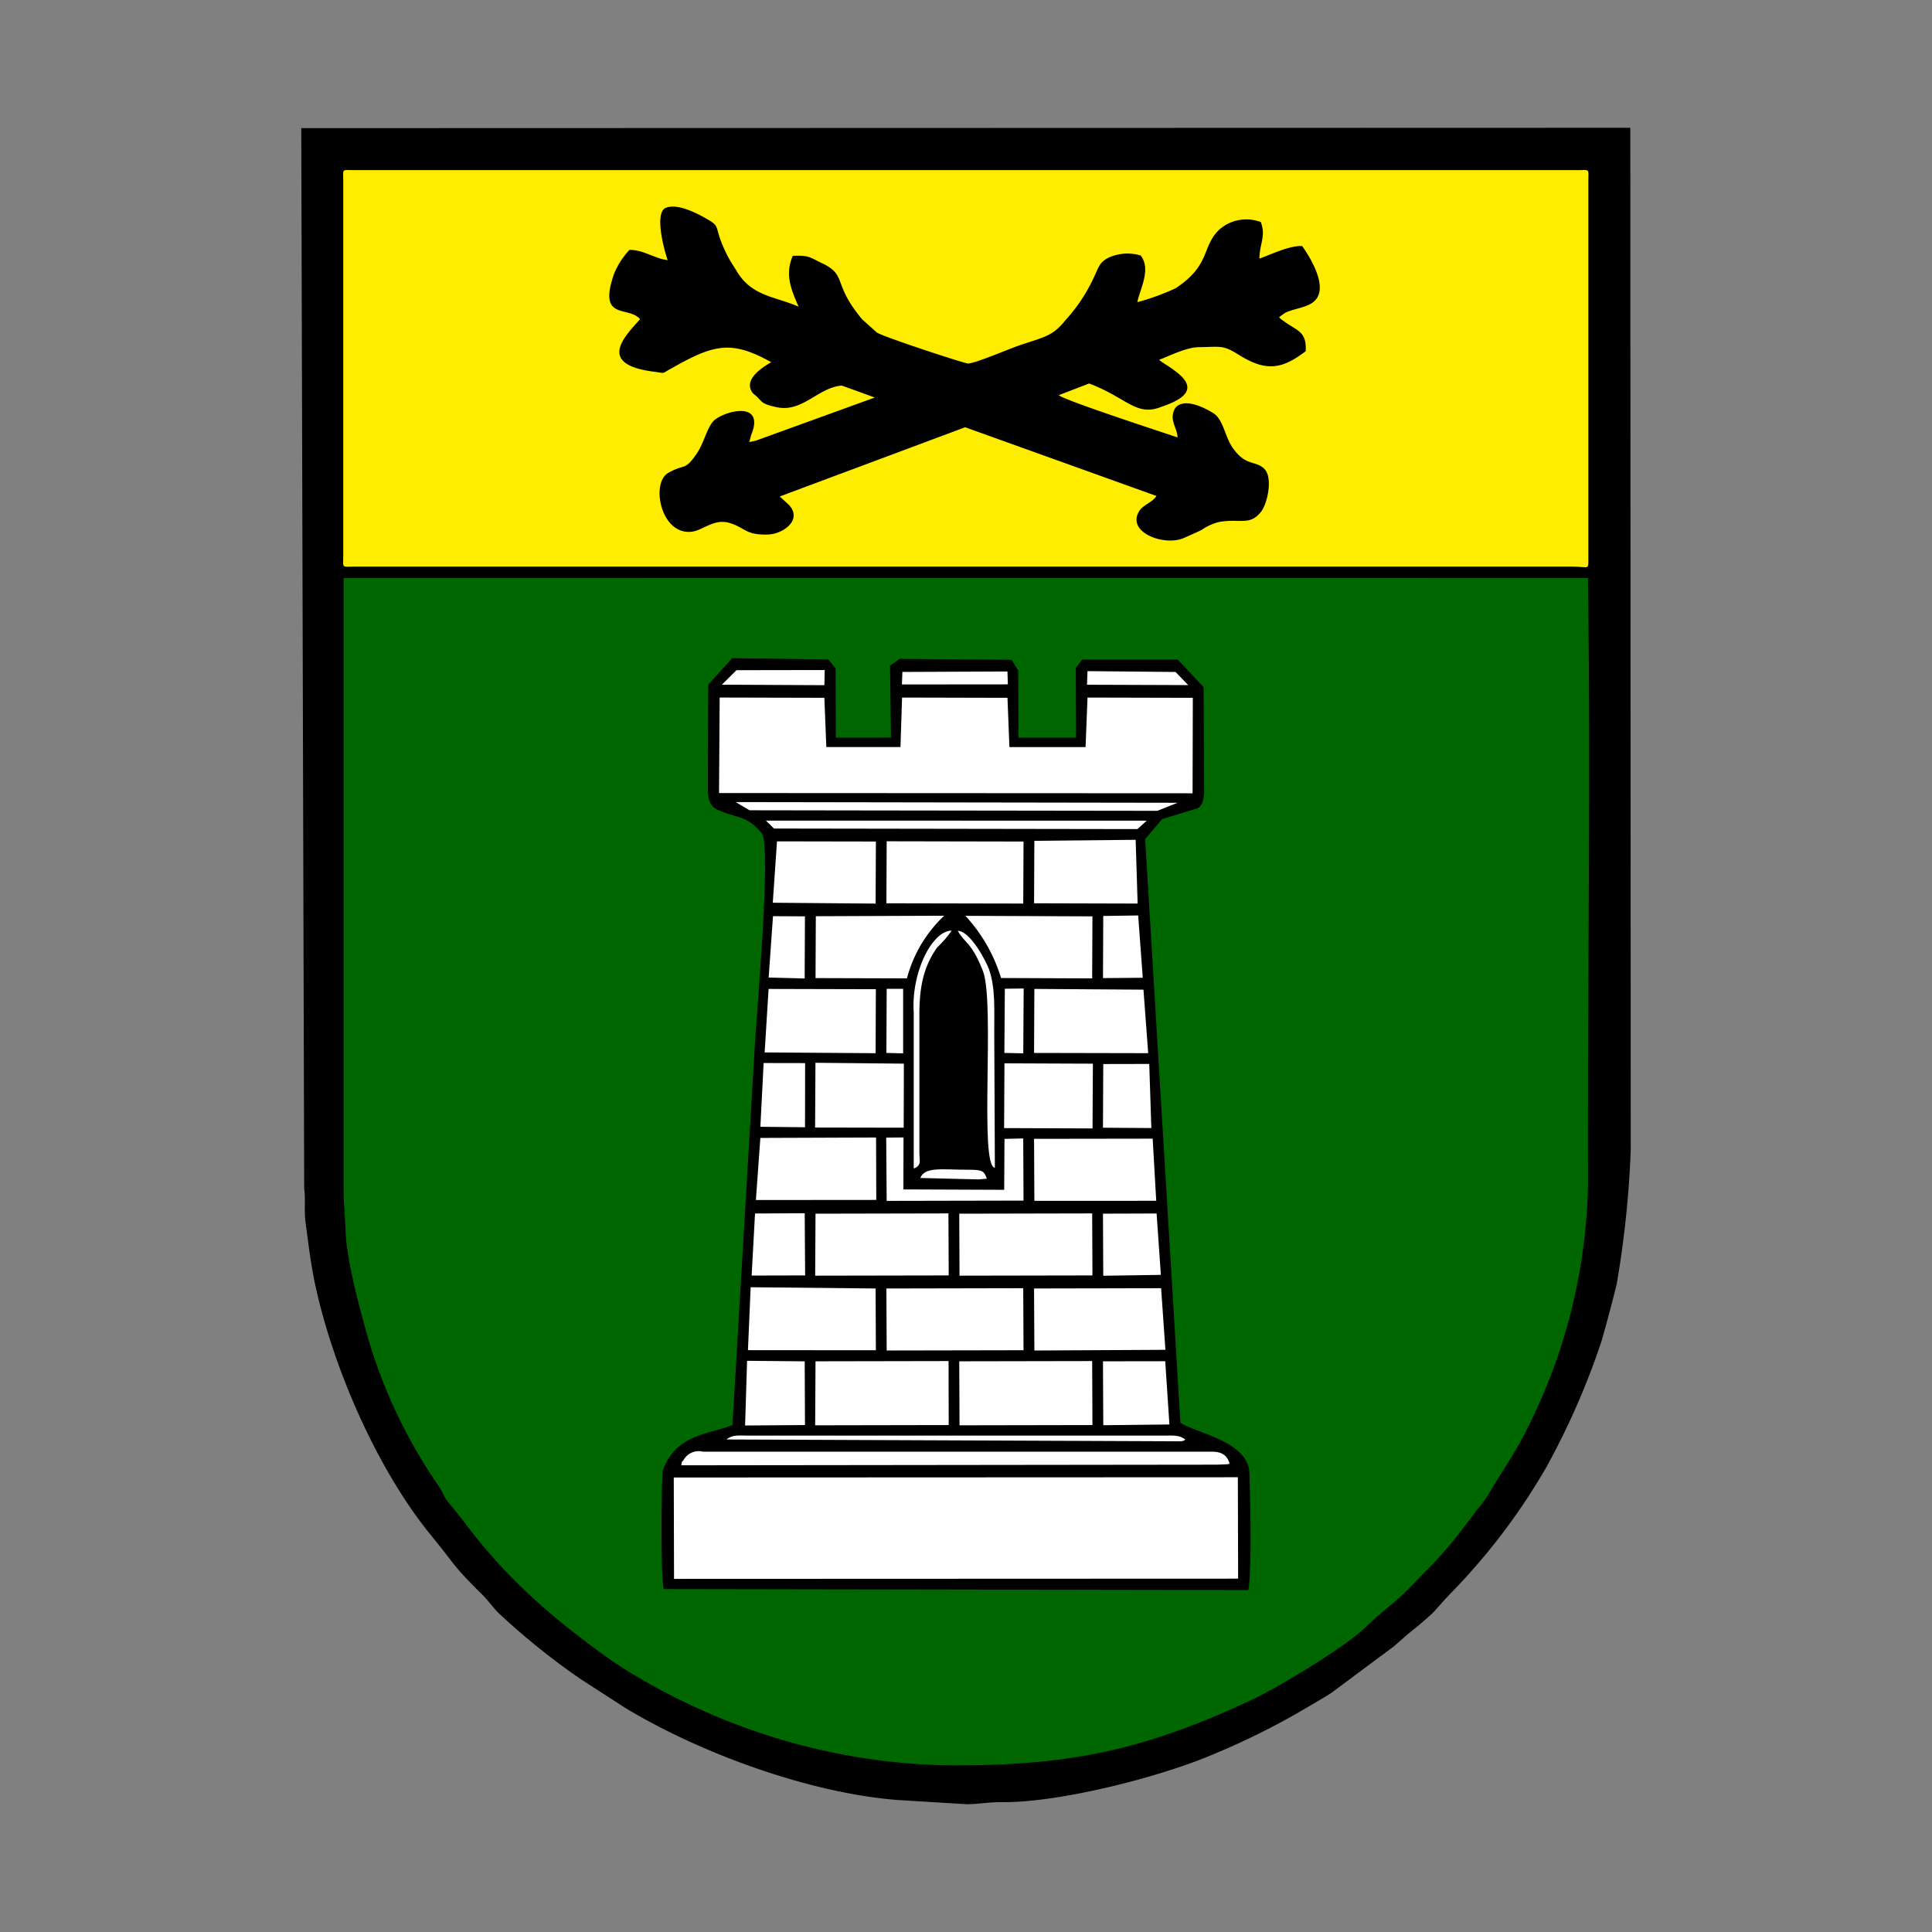 <svg xmlns="http://www.w3.org/2000/svg" width="260" height="260" viewBox="0 0 260 260">
  <rect x="0" y="0" width="260" height="260" fill="#808080" stroke="none"/>
  <g id="favico" transform="translate(-405 -1347)">
    <rect id="bg" width="260" height="260" transform="translate(405 1347)" fill="#fff" opacity="0"/>
    <g id="Vrstva_x0020_1" transform="translate(445.544 1364.195)">
      <path id="Path_22" data-name="Path 22" d="M0,.05.392,142.717c.2,1.524-.023,3.054.184,4.589.381,2.838.712,5.694,1.319,8.488,2.44,11.236,8.367,24.834,15.616,33.69,3.672,4.486,2.648,3.751,6.881,7.956.8.793,1.507,1.83,2.25,2.523a94.565,94.565,0,0,0,11.02,8.852l5.965,3.848c9.962,6.022,24.709,11.465,36.668,12.38l9.269.567c1.651-.015,2.92-.293,4.767-.279,7.865.06,21.286-3.422,28.158-6.336a99.435,99.435,0,0,0,13.073-6.53c.977-.579,2.107-1.208,3.145-1.9l8.358-6.222c1.129-.971,1.57-1.423,2.706-2.315.493-.388,2.214-1.841,2.687-2.357.955-1.043,1.463-1.684,2.405-2.626a85.31,85.31,0,0,0,12.672-16.75,101.71,101.71,0,0,0,7.434-16.963c.7-2.446,1.422-5.129,2.058-7.733a136.6,136.6,0,0,0,1.886-18.025L178.856,0,0,.05Z" fill-rule="evenodd"/>
      <path id="Path_23" data-name="Path 23" d="M250.388,254.144c0-1.786-.282-1.507,1.506-1.507H416.439c1.787,0,1.507-.28,1.507,1.507l0,50.344c0,2.139.185,1.511-2.035,1.507H251.895c-1.783,0-1.507.279-1.507-1.506Z" transform="translate(-244.738 -246.936)" fill="#ffed00" fill-rule="evenodd"/>
      <path id="Path_24" data-name="Path 24" d="M253.041,2692.61l167.46.011c.388,26.442-.062,54.409.011,81.209a75.652,75.652,0,0,1-6.411,29.5c-2.764,6.253-4,7.605-7.1,12.76-.705,1.173-1.4,1.783-2.148,2.887l-2.075,2.7a56.108,56.108,0,0,1-4.659,5.145c-3.861,4.15-3.914,3.527-7.7,7.132-2.687,2.558-11.562,7.953-15.258,9.677-14.744,6.88-24.687,8.792-40.37,8.768a84.178,84.178,0,0,1-32.949-7.177,82.1,82.1,0,0,1-12.4-6.694c-7.527-5.308-13.917-10.688-19.681-18.218-.406-.53-1.475-1.953-2.093-2.673-1.47-1.71-.795-1.269-1.883-2.9a69.491,69.491,0,0,1-9.228-19.083c-1.1-3.8-3.248-11.471-3.248-15.467l-.262-4.24V2692.61Z" transform="translate(-247.346 -2632.019)" fill="#006700" fill-rule="evenodd"/>
      <path id="Path_25" data-name="Path 25" d="M2163.6,3275.016c-3.167,1.282-7.577,1.15-9.4,6.152-.174,2.622-.267,13.744.136,15.918l78.7.133c.48-2.942.251-12.482.135-15.779-.15-4.271-7.429-5.422-9.286-6.729l-4.744-78.543,2.292-2.705,4.788-1.45c1.006-.64.857-2.263.846-3.554l-.06-12.749-3.465-3.7-12.87,0-.868,1.124.046,9.374h-7.755l-.036-9.028-.9-1.452-15.036-.119-1.313.9.127,9.692-7.423.006-.037-9.316-.964-1.21-12.944-.165-3.216,3.551c-.046,4.546-.028,9.089-.062,13.633-.01,1.564.108,2.7,1.368,3.248,2.813,1.215,3.784.668,5.884,3.119,1.345,1.57-.769,25.348-.953,28.972Z" transform="translate(-2105.575 -3100.435)" fill-rule="evenodd"/>
      <path id="Path_26" data-name="Path 26" d="M1867.412,485.381c-1-2.327-1.881-4.3-.789-6.849,2.187-.117,2.338.225,3.933.982,3.473,1.649,1.315,2.667,5.417,7.566l1.958,1.756c.6.5,11.9,4.222,12.312,4.185,1.14-.1,5.461-1.968,7.017-2.492,3.331-1.122,4.353-1.2,6.112-3.4a22.2,22.2,0,0,0,3.8-5.757c.622-1.306.739-2.063,2.1-2.662a6.151,6.151,0,0,1,4.175-.229c1.44,1.857-.08,4.455-.449,6.28a30.945,30.945,0,0,0,5.175-1.886c4.76-3.146,3.435-5.61,5.892-7.91a5.482,5.482,0,0,1,5.543-.983c.73,1.854-.17,2.943-.182,4.923,1.583-.572,4.038-1.77,5.747-1.7.792,1.1,2.677,4.046,2.335,6.1-.365,2.192-2.841,2.058-4.613,2.887l-.819.586a1.638,1.638,0,0,0,.455.409c1.931,1.479,3.27,1.4,3.124,4.177-3.218,2.438-5.335,2.788-9.057.452-2.118-1.329-2.4-1.031-5.3-1-1.765.021-4.06,1.227-5.378,1.7.715.6,1.172.723,2.435,1.72,2.88,2.272.774,3.644-2.195,4.635-3.326,1.311-4.626-1.283-9.654-3.164l-4.083,1.572c.733.7,14.988,5.335,15.98,5.684-.012-1.344-1.26-2.4-.268-4.017,1.2-1.3,3.7-.1,5.088.754,1.323.814,1.559,3.13,2.565,4.6,1.786,2.607,3.09,1.725,4.277,2.872,1.222,1.182.438,4.641-.377,5.73-1.532,2.049-2.956.913-5.75,1.455a7.274,7.274,0,0,0-2.33,1.078c-.437.217-2.312,1.054-2.562,1.146-2.647.969-7.5-.887-5.811-3.679.523-.868,1.765-1.161,2.334-2.06l-25.744-9.246-24.954,9.316,1.241,1.135c1.867,2.021-.777,3.916-2.814,3.983-3.057.1-3.06-.918-5.175-1.554-2.141-.644-3.6,1.052-5.208,1.189-4.081.348-5.386-6.567-3.076-7.907,2.28-1.323,2.222-.182,3.914-2.694.924-1.372,1.362-3.5,2.259-4.362,1.317-1.26,7.016-2.851,4.993,2l-.231.886.9-.194,15.992-5.8-4.436-1.609c-3.186.25-5.3,3.662-8.774,2.91-2.463-.534-1.79-.809-3.139-1.818-1.791-2.115,2.271-4.085,2.4-4.244-5.369-2.978-7.664-2.426-13.432.845-1.421.751-.6.668-2.464.424-7.959-1.045-3.339-5.156-1.744-7.057-1.586-1.854-5.738.292-3.492-6.116a10.343,10.343,0,0,1,2.068-3.2c1.907-.023,3.442,1.207,5.141,1.371-.322-.846-1.833-6.055-.372-6.981,1.6-.776,4.43.744,5.625,1.431,2.07,1.189.781.852,2.672,4.729.431.882.908,1.553,1.383,2.342,2.052,3.4,5.185,3.359,8.313,4.752Z" transform="translate(-1800.483 -461.293)" fill-rule="evenodd"/>
      <path id="Path_27" data-name="Path 27" d="M2227.68,8070.482l75.912-.033.036,13.645-75.912.029Z" transform="translate(-2177.551 -7888.842)" fill="#fefefe" fill-rule="evenodd"/>
      <path id="Path_28" data-name="Path 28" d="M2344.544,7917.742l-72.074.084c.116-.674.018-.314.333-.742a2.331,2.331,0,0,1,2.585-1.092h68.1c.75,0,2.239-.113,2.742,1.5a.413.413,0,0,1,.013.139c-.068.023-.17-.027-.209.051Z" transform="translate(-2221.333 -7737.828)" fill="#fefefe" fill-rule="evenodd"/>
      <path id="Path_29" data-name="Path 29" d="M2543.23,7821.362c.8-.668,1.6-.518,2.919-.518h55.908c1.3,0,2.032-.123,2.919.518-.341.246.013.125-.586.246Z" transform="translate(-2486.001 -7644.839)" fill="#fefefe" fill-rule="evenodd"/>
      <path id="Path_30" data-name="Path 30" d="M4794.471,7376.571l8.381-.012.561,8.512-8.9.1Z" transform="translate(-4686.583 -7210.566)" fill="#fefefe" fill-rule="evenodd"/>
      <path id="Path_31" data-name="Path 31" d="M3934.91,7375.653l17.888-.033.039,8.613-17.887.033Z" transform="translate(-3846.364 -7209.649)" fill="#fefefe" fill-rule="evenodd"/>
      <path id="Path_32" data-name="Path 32" d="M3073.376,7375.653l17.905-.033.02,8.613-17.971.033Z" transform="translate(-3004.172 -7209.649)" fill="#fefefe" fill-rule="evenodd"/>
      <path id="Path_33" data-name="Path 33" d="M2654.477,7373.99l7.756.072.037,8.576-8.06.059Z" transform="translate(-2594.483 -7208.055)" fill="#fefefe" fill-rule="evenodd"/>
      <path id="Path_34" data-name="Path 34" d="M4382.34,6939.985l17.1-.035.578,8.291-17.634.092Z" transform="translate(-4283.726 -6783.783)" fill="#fefefe" fill-rule="evenodd"/>
      <path id="Path_35" data-name="Path 35" d="M3499.25,6939.987l18.416-.037.04,8.346-18.416.035Z" transform="translate(-3420.508 -6783.783)" fill="#fefefe" fill-rule="evenodd"/>
      <path id="Path_36" data-name="Path 36" d="M2671.595,6933.989l16.815.17.036,8.313-17.216-.014Z" transform="translate(-2611.119 -6777.955)" fill="#fefefe" fill-rule="evenodd"/>
      <path id="Path_37" data-name="Path 37" d="M4794.471,6493.044l7.217-.023.576,8.26-7.753.119Z" transform="translate(-4686.583 -6346.91)" fill="#fefefe" fill-rule="evenodd"/>
      <path id="Path_38" data-name="Path 38" d="M3934.91,6492.546l17.89-.037.037,8.346-17.887.033Z" transform="translate(-3846.364 -6346.409)" fill="#fefefe" fill-rule="evenodd"/>
      <path id="Path_39" data-name="Path 39" d="M3073.376,6492.546l17.888-.037.037,8.346-17.971.033Z" transform="translate(-3004.172 -6346.409)" fill="#fefefe" fill-rule="evenodd"/>
      <path id="Path_40" data-name="Path 40" d="M2693.875,6491.554l6.686-.033.058,8.365-7.2.02Z" transform="translate(-2632.811 -6345.443)" fill="#fefefe" fill-rule="evenodd"/>
      <path id="Path_41" data-name="Path 41" d="M4382.359,6045.494l15.962-.023.479,8.363-16.4.006Z" transform="translate(-4283.744 -5909.431)" fill="#fefefe" fill-rule="evenodd"/>
      <path id="Path_42" data-name="Path 42" d="M3498.14,6038.223l2.329-.023-.017,6.994,13.567.053.037-6.855,2.524-.057.04,8.365-18.418.037Z" transform="translate(-3419.422 -5902.323)" fill="#fefefe" fill-rule="evenodd"/>
      <path id="Path_43" data-name="Path 43" d="M2718.8,6046.993l.6-8.357,15.573-.057.027,8.4Z" transform="translate(-2657.619 -5902.694)" fill="#fefefe" fill-rule="evenodd"/>
      <path id="Path_44" data-name="Path 44" d="M3708.554,6228.823c1.875,0,2.074.146,2.466,1.2l-1.122.1-7.838-.193C3702.686,6228.374,3705.012,6228.823,3708.554,6228.823Z" transform="translate(-3618.754 -6088.598)" fill="#fefefe" fill-rule="evenodd"/>
      <path id="Path_45" data-name="Path 45" d="M4794.479,5598.653l6.19-.012.281,8.629-6.51-.045Z" transform="translate(-4686.552 -5472.656)" fill="#fefefe" fill-rule="evenodd"/>
      <path id="Path_46" data-name="Path 46" d="M4203.219,5595.01l11.9.047-.047,8.715-11.9-.045Z" transform="translate(-4108.587 -5469.107)" fill="#fefefe" fill-rule="evenodd"/>
      <path id="Path_47" data-name="Path 47" d="M3072.839,5591.771l11.9.117-.023,8.619-11.923-.021Z" transform="translate(-3003.644 -5465.942)" fill="#fefefe" fill-rule="evenodd"/>
      <path id="Path_48" data-name="Path 48" d="M2745.65,5601.791l.438-8.58,5.584.01-.014,8.635Z" transform="translate(-2683.866 -5467.349)" fill="#fefefe" fill-rule="evenodd"/>
      <path id="Path_49" data-name="Path 49" d="M4382.4,5150.021l14.682.1.638,8.548-15.359-.032Z" transform="translate(-4283.744 -5034.132)" fill="#fefefe" fill-rule="evenodd"/>
      <path id="Path_50" data-name="Path 50" d="M4207.457,5147.431l-.056,8.725-2.541-.053.061-8.64Z" transform="translate(-4110.239 -5031.599)" fill="#fefefe" fill-rule="evenodd"/>
      <path id="Path_51" data-name="Path 51" d="M3499.24,5149.411h2.215v8.684l-2.255-.057Z" transform="translate(-3420.458 -5033.534)" fill="#fefefe" fill-rule="evenodd"/>
      <path id="Path_52" data-name="Path 52" d="M2771.633,5150.16l14.437.036-.037,8.612-14.932-.105Z" transform="translate(-2708.743 -5034.268)" fill="#fefefe" fill-rule="evenodd"/>
      <path id="Path_53" data-name="Path 53" d="M4794.529,4710.769l4.7-.068.617,8.383-5.353.048Z" transform="translate(-4686.602 -4604.697)" fill="#fefefe" fill-rule="evenodd"/>
      <path id="Path_54" data-name="Path 54" d="M2795.941,4714.851l4.3.024-.04,8.365-4.845-.128Z" transform="translate(-2732.458 -4608.752)" fill="#fefefe" fill-rule="evenodd"/>
      <path id="Path_55" data-name="Path 55" d="M3930.87,4834.362c-2.13-.237,0-21.692-1.556-26.343-1.555-4.056-2.466-3.807-3.443-5.549,1.721.021,3.887,4.225,4.227,5.229.847,2.5.687,5.308.687,8.377Z" transform="translate(-3837.528 -4694.401)" fill="#fefefe" fill-rule="evenodd"/>
      <path id="Path_56" data-name="Path 56" d="M3661.426,4812.26c-.337-5.288,2.421-10.94,5.107-10.98a14.128,14.128,0,0,1-1.943,2.252c-1.9,2.685-2.366,5.438-2.4,8.729v18.813c0,1.25.336,1.786-.763,2.229Z" transform="translate(-3579.006 -4693.238)" fill="#fefefe" fill-rule="evenodd"/>
      <path id="Path_57" data-name="Path 57" d="M3971.64,4712.95l17.1.07-.039,8.348-12.264-.049A21.406,21.406,0,0,0,3971.64,4712.95Z" transform="translate(-3882.267 -4606.896)" fill="#fefefe" fill-rule="evenodd"/>
      <path id="Path_58" data-name="Path 58" d="M3092.658,4712.319a17.778,17.778,0,0,0-5.016,8.429l-12.3-.035.039-8.328Z" transform="translate(-3006.135 -4606.279)" fill="#fefefe" fill-rule="evenodd"/>
      <path id="Path_59" data-name="Path 59" d="M4382.35,4258.366l13.633-.137.266,8.581-13.937-.038Z" transform="translate(-4283.696 -4162.407)" fill="#fefefe" fill-rule="evenodd"/>
      <path id="Path_60" data-name="Path 60" d="M3499.308,4267.069l18.418.036-.039,8.346-18.417-.037Z" transform="translate(-3420.527 -4171.049)" fill="#fefefe" fill-rule="evenodd"/>
      <path id="Path_61" data-name="Path 61" d="M2820.2,4267.461l13.311.024-.041,8.352-13.836-.114Z" transform="translate(-2756.18 -4171.431)" fill="#fefefe" fill-rule="evenodd"/>
      <path id="Path_62" data-name="Path 62" d="M2779.483,4144.419l-1.094-1.069,51.256.012-1.246,1.131Z" transform="translate(-2715.869 -4050.114)" fill="#fefefe" fill-rule="evenodd"/>
      <path id="Path_63" data-name="Path 63" d="M2599.946,4033.8l-1.856-1.1,59.461.092-2.723,1.084-41.54-.055Z" transform="translate(-2539.626 -3941.953)" fill="#fefefe" fill-rule="evenodd"/>
      <path id="Path_64" data-name="Path 64" d="M2498.584,3407.46l14.089.035.264,6.627,9.976,0,.216-6.659,14.186.034.261,6.631h10.249l.261-6.665,14.173.034-.034,12.848-63.726-.033Z" transform="translate(-2442.277 -3330.784)" fill="#fefefe" fill-rule="evenodd"/>
      <path id="Path_65" data-name="Path 65" d="M4699.134,3249.55l11.852.111,1.7,1.768-13.618-.049Z" transform="translate(-4593.327 -3176.426)" fill="#fefefe" fill-rule="evenodd"/>
      <path id="Path_66" data-name="Path 66" d="M3592.04,3253.386l.066-1.685,14.137-.062.055,1.734Z" transform="translate(-3511.209 -3178.469)" fill="#fefefe" fill-rule="evenodd"/>
      <path id="Path_67" data-name="Path 67" d="M2515.41,3244.969l1.968-1.951,11.871-.019-.042,2.038Z" transform="translate(-2458.807 -3170.023)" fill="#fefefe" fill-rule="evenodd"/>
    </g>
  </g>
</svg>
